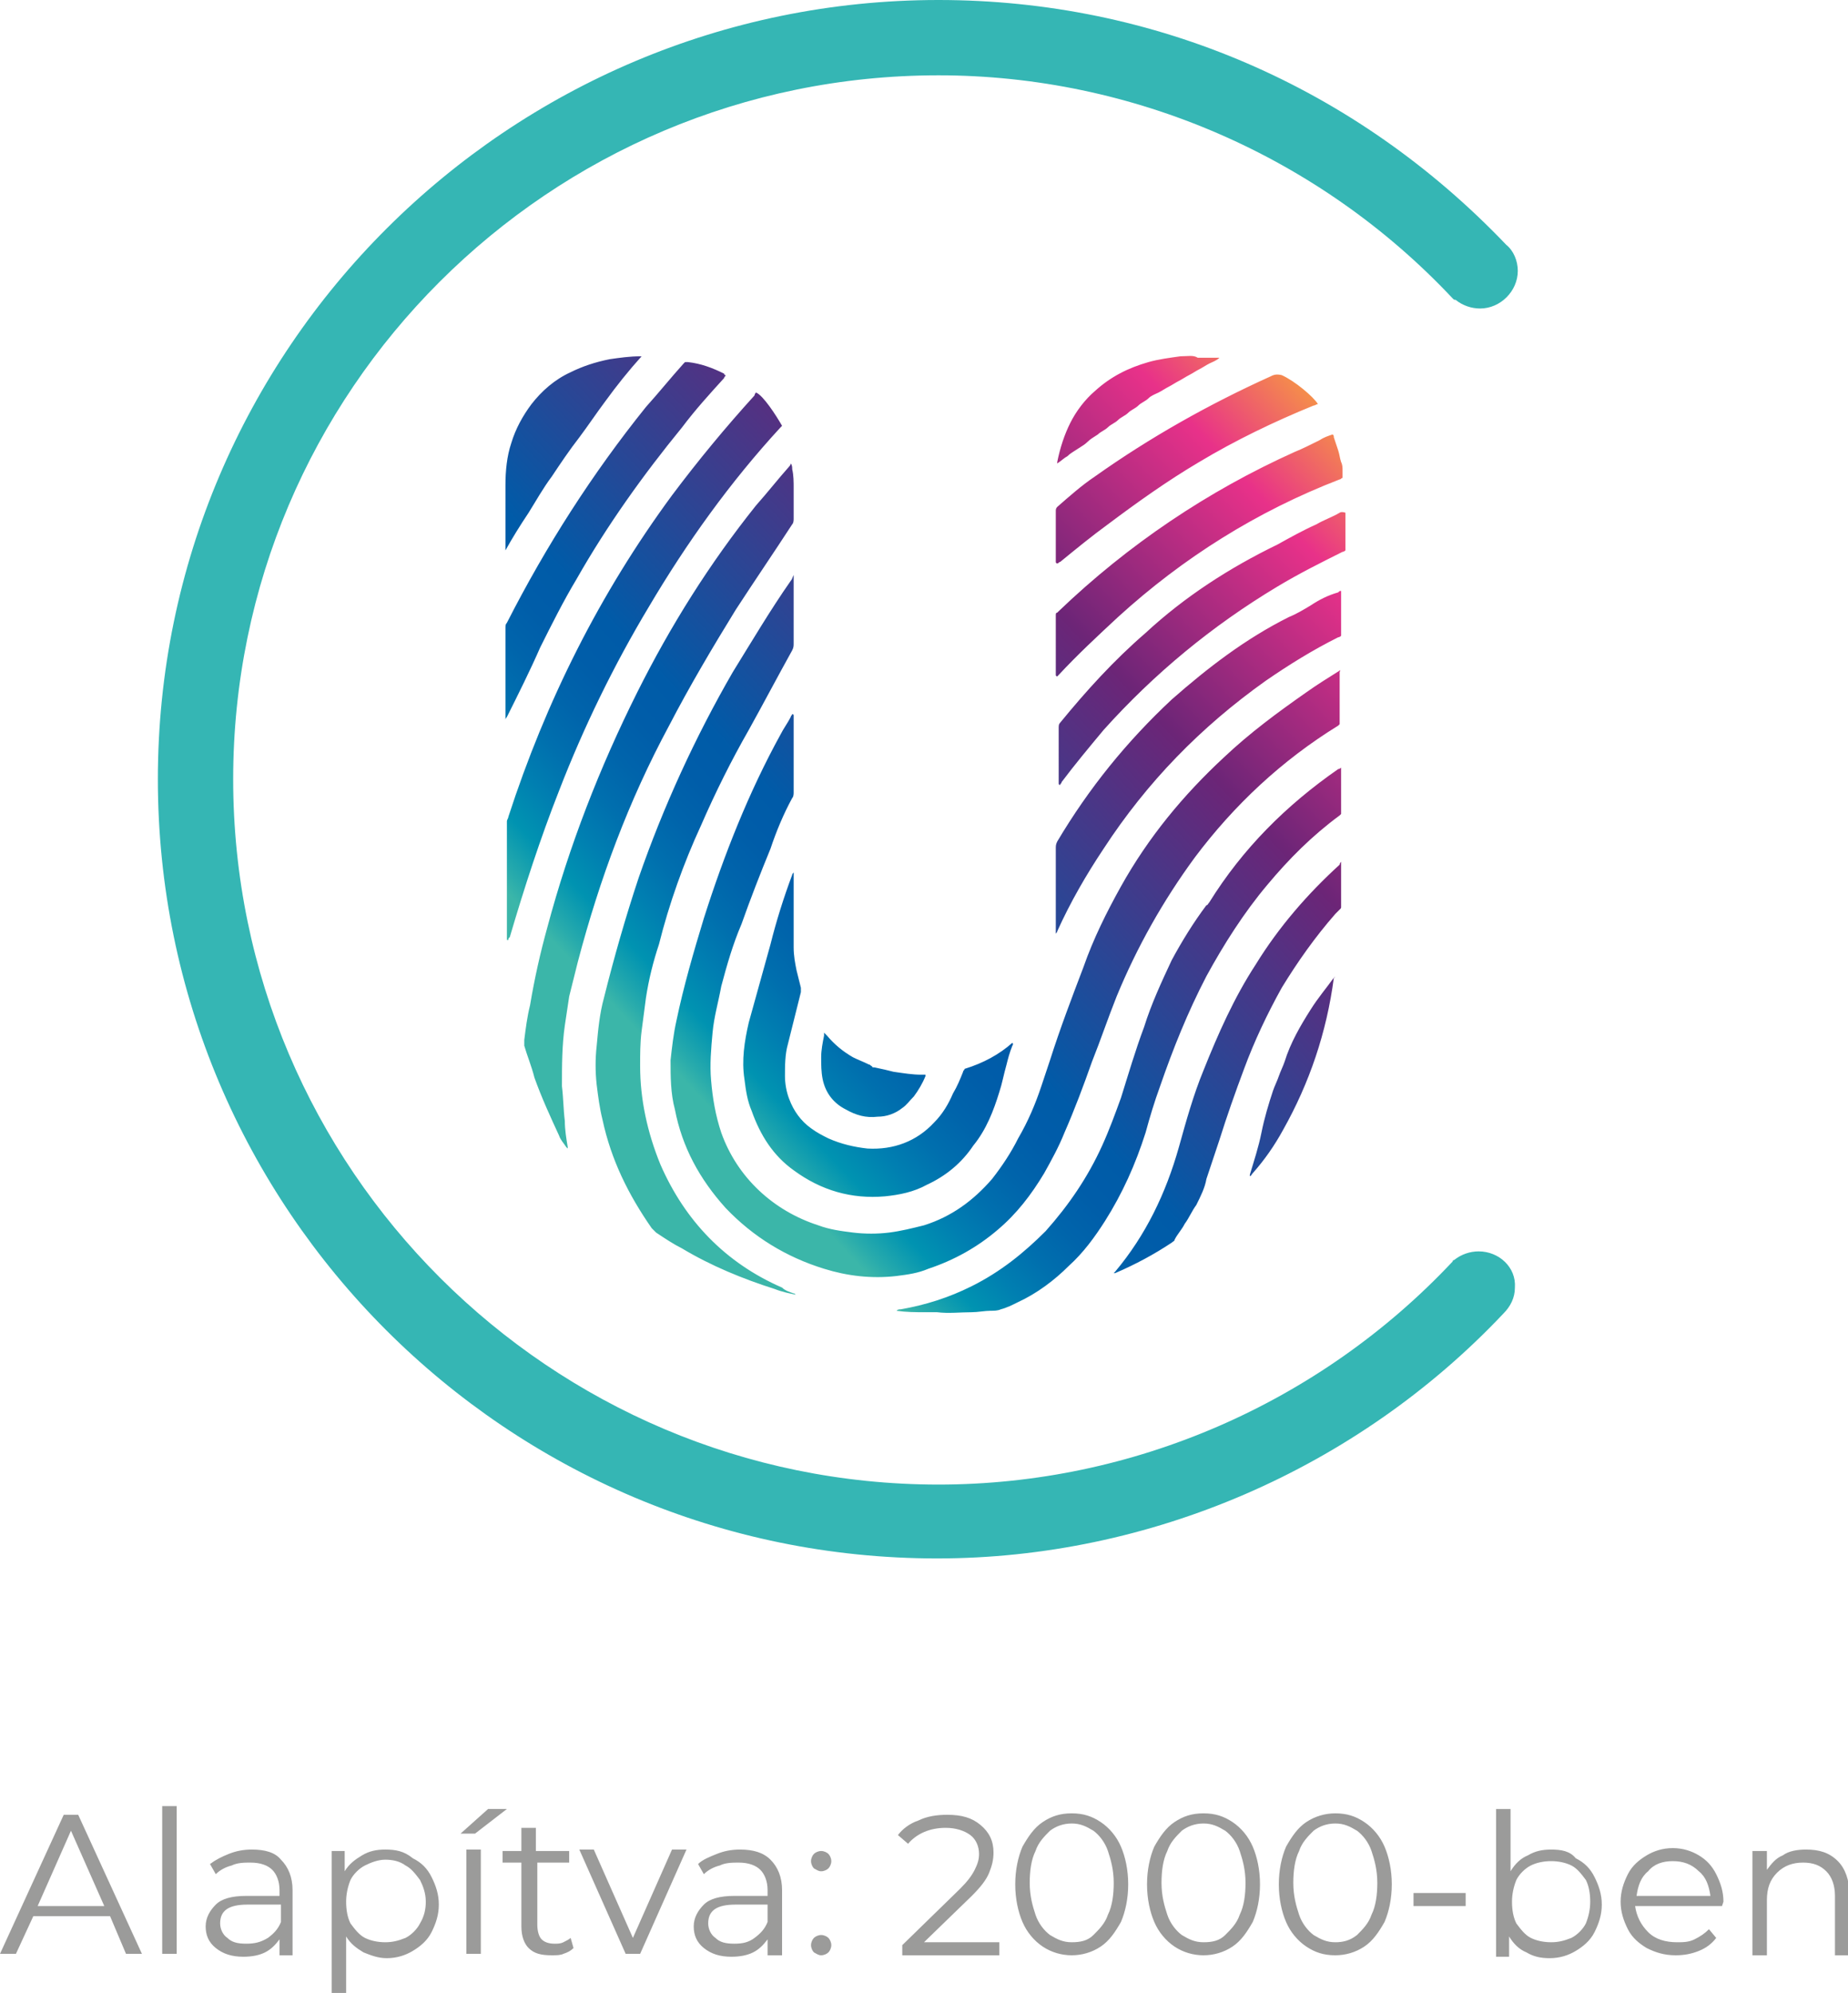 <svg xmlns="http://www.w3.org/2000/svg" xmlns:xlink="http://www.w3.org/1999/xlink" viewBox="0 0 127.6 137.6"><path d="M102.1 86.4c-.6 0-1.2.2-1.7.6-.1 0-.1.1-.1.1-9.2 9.8-22.1 15.4-35.5 15.4-26.8 0-48.7-21.8-48.7-48.7C16.1 27 37.9 5.2 64.8 5.2c13.4 0 26.3 5.6 35.5 15.4.1.1.1.1.2.1.5.4 1.1.6 1.7.6 1.4 0 2.6-1.2 2.6-2.6 0-.7-.3-1.4-.8-1.8C93.6 6 79.7 0 64.8 0 35.1 0 10.9 24.1 10.9 53.8c0 29.7 24.1 53.8 53.8 53.8 14.7 0 29-6.2 39.1-16.9.5-.5.8-1.1.8-1.8.1-1.4-1.1-2.5-2.5-2.5" fill="#35b6b4"/><defs><path id="a" d="M56.9 71.3v.2c-.1.5-.2 1-.2 1.5s0 1 .1 1.5c.2 1 .8 1.7 1.6 2.1.7.4 1.4.6 2.2.5.6 0 1.2-.2 1.7-.6.3-.2.5-.5.8-.8.3-.4.6-.9.8-1.4v-.1h-.2-.1c-.6 0-1.2-.1-1.9-.2-.4-.1-.8-.2-1.3-.3-.1 0-.2 0-.2-.1-.1 0-.1-.1-.2-.1-.4-.2-.7-.3-1.1-.5-.7-.4-1.3-.9-1.8-1.5l-.2-.2c.1 0 0 0 0 0m35.2-3.8c-.5.7-1.1 1.4-1.6 2.2-.7 1.1-1.4 2.3-1.8 3.6-.1.3-.3.7-.4 1-.1.3-.3.7-.4 1-.3.9-.6 1.9-.8 2.9-.2 1-.5 1.9-.8 2.9v.1c.1 0 .1-.1.2-.2.8-.9 1.5-1.9 2.1-3 1.8-3.2 3-6.7 3.5-10.5.1 0 .1-.1 0 0 0-.1 0-.1 0 0m-37.3-7.3c0 .1-.1.1-.1.2-.6 1.6-1.1 3.2-1.5 4.8l-1.5 5.4c-.3 1.3-.5 2.6-.3 3.9.1.8.2 1.5.5 2.2.6 1.7 1.5 3.1 2.9 4.1 1.9 1.4 4 2 6.3 1.8 1-.1 2-.3 2.9-.8 1.3-.6 2.4-1.5 3.2-2.7.9-1.1 1.4-2.4 1.8-3.7.2-.6.3-1.2.5-1.9.1-.4.2-.8.4-1.3 0 0 .1-.1 0-.2-.9.8-2 1.4-3.3 1.8 0 .1-.1.1-.1.2-.2.5-.4 1-.7 1.5-.3.7-.7 1.4-1.3 2-1.2 1.3-2.8 1.9-4.6 1.8-.9-.1-1.8-.3-2.7-.7-.4-.2-.8-.4-1.2-.7-.7-.5-1.2-1.2-1.5-2-.2-.5-.3-1.1-.3-1.6 0-.7 0-1.5.2-2.2l.9-3.6v-.3L55 67c-.1-.5-.2-1-.2-1.6v-1.5-3.7m37.7-.5c-2.2 2-4.2 4.3-5.8 6.9-1.5 2.3-2.6 4.8-3.6 7.3-.7 1.7-1.2 3.5-1.7 5.3-.9 3.2-2.3 6.1-4.4 8.6l-.1.1h.1c1.4-.6 2.7-1.3 3.9-2.1.1-.1.2-.1.2-.2.2-.4.5-.7.7-1.1.3-.4.5-.9.8-1.3.3-.6.6-1.2.7-1.8l.9-2.7c.5-1.6 1.1-3.3 1.7-4.9.7-1.9 1.6-3.8 2.6-5.6 1.1-1.8 2.3-3.5 3.7-5.1l.3-.3c.1-.1.1-.1.1-.2v-.1-2.9-.1s-.1.1-.1.2m-.1-6.6c-3.6 2.5-6.6 5.5-8.9 9.2-.1.1-.1.2-.2.2-.9 1.2-1.7 2.5-2.4 3.8-.7 1.5-1.4 3-1.9 4.6-.6 1.6-1.1 3.3-1.6 4.9-.4 1.1-.8 2.2-1.3 3.3-1 2.2-2.3 4.1-3.9 5.9-1.5 1.5-3.1 2.8-5.1 3.8-1.6.8-3.2 1.3-4.9 1.6-.1 0-.2 0-.3.1.7.1 1.3.1 2 .1h.8c.8.1 1.6 0 2.4 0 .4 0 .9-.1 1.3-.1.2 0 .5 0 .7-.1.4-.1.8-.3 1.2-.5 1.3-.6 2.5-1.5 3.5-2.5 1-.9 1.8-2 2.5-3.1 1.2-1.9 2.1-3.9 2.8-6.1.3-1.1.6-2.1 1-3.2.9-2.6 1.9-5.1 3.2-7.6 1.2-2.2 2.6-4.4 4.2-6.3 1.5-1.8 3.1-3.4 5-4.8l.1-.1V53s-.1.1-.2.1m.1-6.8c-.8.5-1.6 1-2.3 1.5-2 1.4-3.9 2.8-5.7 4.5-2.8 2.6-5.2 5.5-7.1 8.9-1 1.8-1.9 3.6-2.6 5.6-.8 2.1-1.6 4.2-2.3 6.4l-.6 1.8c-.4 1.2-.9 2.4-1.6 3.6-.5 1-1.1 1.9-1.8 2.8-1.3 1.5-2.8 2.6-4.7 3.2-.8.2-1.6.4-2.4.5-.8.1-1.7.1-2.5 0s-1.6-.2-2.4-.5c-3.1-1-5.6-3.3-6.7-6.4-.4-1.2-.6-2.4-.7-3.6-.1-1.1 0-2.2.1-3.3.1-1.1.4-2.1.6-3.2.4-1.5.8-2.9 1.4-4.3.6-1.7 1.3-3.5 2-5.2.4-1.2.9-2.4 1.5-3.5.1-.1.1-.3.1-.4v-5.1-.2s0-.1-.1-.1c0 .1-.1.1-.1.2-.2.4-.5.8-.7 1.2-2.2 4-3.9 8.3-5.3 12.7-.7 2.3-1.4 4.7-1.9 7.1-.2.9-.3 1.8-.4 2.7 0 1.1 0 2.3.3 3.4.5 2.6 1.7 4.8 3.5 6.8 1.9 2 4.2 3.4 6.8 4.2 1.6.5 3.3.7 5 .5.8-.1 1.5-.2 2.2-.5 1.8-.6 3.4-1.5 4.8-2.7 1.3-1.1 2.3-2.4 3.2-3.9.5-.9 1-1.8 1.4-2.8.7-1.6 1.3-3.2 1.9-4.9.6-1.5 1.1-3 1.7-4.5 1.4-3.4 3.2-6.6 5.4-9.6 2.7-3.6 6-6.7 9.9-9.1l.1-.1v-3.6c.1-.2 0-.1 0-.1m.1-5.5c-.1 0-.1 0-.2.1-.7.2-1.3.5-1.9.9-.5.3-1 .6-1.5.8-3 1.5-5.6 3.5-8.1 5.7-3.1 2.9-5.7 6.1-7.9 9.8-.1.2-.1.3-.1.5V64.5c0-.1.1-.1.1-.2.9-2 2-3.9 3.2-5.7 3-4.6 6.7-8.4 11.2-11.6 1.6-1.1 3.2-2.1 5-3 .1 0 .2-.1.2-.1v-3.1c.1 0 .1 0 0 0m-38-.7c-1.4 2-2.7 4.2-4 6.3-2.6 4.5-4.8 9.3-6.5 14.2-.9 2.7-1.7 5.5-2.4 8.3-.3 1.1-.4 2.2-.5 3.3-.1.9-.1 1.8 0 2.7.1.8.2 1.6.4 2.4.6 2.8 1.8 5.2 3.4 7.5l.3.3c.6.4 1.2.8 1.8 1.1 2 1.2 4.2 2.1 6.4 2.8.5.2 1 .3 1.5.4-.1 0-.1-.1-.2-.1-.3-.1-.6-.2-.8-.4-3.9-1.7-6.7-4.6-8.4-8.5-.9-2.2-1.4-4.5-1.4-6.8 0-.8 0-1.6.1-2.4.1-.8.2-1.5.3-2.3.2-1.3.5-2.5.9-3.7.7-2.8 1.7-5.6 2.9-8.2 1-2.3 2.1-4.5 3.3-6.6 1-1.8 2-3.7 3-5.5.1-.2.1-.3.1-.5v-1.8-2.7-.2c-.1.2-.1.3-.2.4m37.9-4.7c-.5.3-1.1.5-1.6.8-.9.4-1.8.9-2.7 1.4-3.3 1.6-6.4 3.6-9.1 6.1-2.2 1.9-4.1 4-5.9 6.2-.1.1-.1.2-.1.4V54.1s0 .1.1.1c0-.1.1-.1.1-.2.9-1.2 1.9-2.4 2.9-3.6 3.5-3.9 7.5-7.2 12-9.9 1.5-.9 2.9-1.6 4.5-2.4.1 0 .2-.1.2-.1v-2.6c-.3-.1-.4 0-.4 0m-38-3.2c-.8.9-1.5 1.8-2.3 2.7-3.2 4-5.9 8.3-8.2 12.9-2.6 5.2-4.7 10.6-6.2 16.2-.5 1.8-.9 3.6-1.2 5.4-.2.8-.3 1.6-.4 2.4v.4c.2.7.5 1.4.7 2.2.5 1.4 1.1 2.7 1.7 4 .1.3.3.5.5.8l.1.1v-.1c-.1-.6-.2-1.2-.2-1.8-.1-.8-.1-1.6-.2-2.4 0-1.4 0-2.8.2-4.2.1-.7.2-1.3.3-2l.6-2.4c1.5-5.7 3.5-11.1 6.3-16.3 1.4-2.7 3-5.4 4.6-8 1.3-2 2.6-3.9 3.9-5.9.1-.1.1-.3.1-.4v-2.1c0-.4 0-.9-.1-1.3 0-.1 0-.3-.1-.4 0 0 0 .1-.1.2M92 30c-.3.1-.6.2-.9.4-.6.3-1.2.6-1.7.8-6 2.7-11.5 6.4-16.3 11l-.1.1c-.1 0-.1.1-.1.2V46.6s0 .1.1.1l.1-.1c1.3-1.4 2.7-2.7 4.1-4 4.5-4.1 9.6-7.3 15.3-9.5.1 0 .1-.1.2-.1v-.5c0-.2 0-.4-.1-.6-.1-.3-.1-.5-.2-.8l-.3-.9c0-.2-.1-.2-.1-.2m-39.8-2.9s-.1.1-.1.2c-2 2.2-3.9 4.5-5.7 6.9-5 6.8-8.7 14.2-11.3 22.2 0 .1-.1.2-.1.3v8.2h.1c0-.1 0-.1.1-.2 1-3.4 2.1-6.8 3.4-10.1 1.7-4.4 3.8-8.7 6.2-12.7 2.6-4.4 5.6-8.6 9.1-12.4l.1-.1c-.4-.7-1.3-2.1-1.8-2.3M87.7 26c-4.2 1.9-8.3 4.2-12.1 6.9-.9.6-1.8 1.4-2.6 2.1-.1.1-.1.2-.1.3V38.8s0 .1.1.1.1-.1.2-.1c1.1-.9 2.2-1.8 3.3-2.6 2-1.5 4.1-3 6.3-4.3 2.5-1.5 5.2-2.8 7.9-3.9.1 0 .2-.1.3-.1-.3-.5-1.6-1.6-2.5-2-.4-.1-.6 0-.8.1m-40.5-.9c-.9 1-1.7 2-2.6 3-3.7 4.6-6.9 9.6-9.6 14.9-.1.1-.1.2-.1.4v6.3c0-.1.1-.2.1-.2.8-1.6 1.6-3.2 2.3-4.8.8-1.6 1.6-3.2 2.5-4.7 2.1-3.7 4.6-7.2 7.3-10.5.9-1.2 1.9-2.3 2.9-3.4 0-.1.1-.1.1-.2 0 0-.1 0-.1-.1-.8-.4-1.6-.7-2.5-.8h-.2l-.1.1m-3-.5c-.7 0-1.4.1-2.1.2-1 .2-1.9.5-2.7.9-1.1.5-2 1.3-2.7 2.2-.6.8-1.1 1.7-1.4 2.7-.3.9-.4 1.9-.4 2.9V38c.5-.9 1-1.7 1.6-2.6.5-.8 1-1.7 1.6-2.5.6-.9 1.2-1.8 1.9-2.7.6-.8 1.2-1.7 1.8-2.5.8-1.1 1.6-2.1 2.5-3.1h-.1zm37.3 0c-.7.1-1.5.2-2.2.4-1.4.4-2.6 1-3.7 2-.7.6-1.3 1.4-1.7 2.2-.4.8-.7 1.7-.9 2.7v.1c.3-.2.5-.4.7-.5.2-.2.4-.3.7-.5s.5-.3.7-.5c.2-.2.4-.3.7-.5.2-.2.5-.3.7-.5.2-.2.5-.3.7-.5.2-.2.5-.3.7-.5.2-.2.5-.3.7-.5.2-.2.5-.3.7-.5.2-.2.5-.3.7-.4.2-.1.5-.3.7-.4.2-.1.5-.3.7-.4.2-.1.5-.3.7-.4.2-.1.5-.3.7-.4.2-.1.5-.3.7-.4.2-.1.5-.2.7-.4h-1.5c-.3-.2-.7-.1-1.2-.1"/></defs><clipPath id="b"><use xlink:href="#a" overflow="visible"/></clipPath><linearGradient id="c" gradientUnits="userSpaceOnUse" x1="-67.697" y1="285.644" x2="-66.697" y2="285.644" gradientTransform="scale(66.876 -66.876) rotate(43.6 324.961 227.77)"><stop offset="0" stop-color="#3bb6a9"/><stop offset=".016" stop-color="#28abac"/><stop offset=".055" stop-color="#0093b1"/><stop offset=".096" stop-color="#007fb1"/><stop offset=".137" stop-color="#006fae"/><stop offset=".178" stop-color="#0064ab"/><stop offset=".22" stop-color="#005da9"/><stop offset=".266" stop-color="#005ba8"/><stop offset=".607" stop-color="#6c2577"/><stop offset=".837" stop-color="#e83189"/><stop offset="1" stop-color="#fbbb2c"/></linearGradient><path clip-path="url(#b)" fill="url(#c)" d="M1.9 56L65.2-4.3l60.5 63.5-63.3 60.3z"/><g><path d="M124.7 127.7c-.6 0-1.2.1-1.6.4-.5.2-.8.6-1.1 1v-1.3h-1v7.2h1v-3.8c0-.8.2-1.4.7-1.9.5-.5 1.1-.7 1.8-.7s1.2.2 1.6.6c.4.4.6 1 .6 1.7v4.1h1v-4.2c0-1-.3-1.8-.8-2.3-.6-.6-1.3-.8-2.2-.8m-9.2.8c.7 0 1.3.2 1.8.7.5.4.7 1 .8 1.7H113c.1-.7.3-1.3.8-1.7.4-.5 1-.7 1.7-.7m3.5 2.8c0-.7-.2-1.3-.5-1.9-.3-.6-.7-1-1.2-1.3-.5-.3-1.1-.5-1.8-.5s-1.3.2-1.8.5-1 .7-1.3 1.3c-.3.6-.5 1.2-.5 1.9s.2 1.3.5 1.9c.3.6.8 1 1.3 1.3.6.3 1.2.5 2 .5.6 0 1.1-.1 1.6-.3.5-.2.9-.5 1.2-.9l-.5-.6c-.3.3-.6.5-1 .7-.4.2-.8.2-1.2.2-.8 0-1.5-.2-2-.7-.5-.5-.8-1.1-.9-1.8h6l.1-.3zm-11.9 2.8c-.5 0-1-.1-1.4-.3-.4-.2-.7-.6-1-1-.2-.4-.3-.9-.3-1.5 0-.5.1-1 .3-1.5.2-.4.6-.8 1-1 .4-.2.9-.3 1.4-.3.5 0 1 .1 1.4.3.4.2.7.6 1 1 .2.4.3.9.3 1.5 0 .5-.1 1-.3 1.5-.2.4-.6.8-1 1-.5.2-.9.3-1.4.3m0-6.4c-.6 0-1.1.1-1.6.4-.5.2-.9.6-1.2 1.1v-4.3h-1v10.2h.9v-1.4c.3.5.7.9 1.2 1.1.5.3 1 .4 1.6.4.7 0 1.3-.2 1.8-.5s1-.7 1.3-1.3c.3-.6.5-1.2.5-1.9s-.2-1.3-.5-1.9c-.3-.6-.7-1-1.3-1.3-.4-.5-1-.6-1.7-.6m-9.5 3.9h3.6v-.9h-3.6v.9zm-5.4 2.5c-.6 0-1-.2-1.5-.5-.4-.3-.8-.8-1-1.4-.2-.6-.4-1.3-.4-2.2 0-.8.1-1.6.4-2.2.2-.6.6-1 1-1.4.4-.3.9-.5 1.5-.5s1 .2 1.5.5c.4.3.8.8 1 1.4.2.6.4 1.3.4 2.2 0 .8-.1 1.6-.4 2.2-.2.6-.6 1-1 1.4-.5.4-1 .5-1.5.5m0 .9c.7 0 1.4-.2 2-.6.6-.4 1-1 1.4-1.7.3-.7.5-1.6.5-2.6s-.2-1.9-.5-2.6c-.3-.7-.8-1.3-1.4-1.7-.6-.4-1.2-.6-2-.6-.7 0-1.4.2-2 .6-.6.4-1 1-1.4 1.7-.3.7-.5 1.6-.5 2.6s.2 1.9.5 2.6c.3.7.8 1.3 1.4 1.7s1.2.6 2 .6m-9.1-.9c-.6 0-1-.2-1.5-.5-.4-.3-.8-.8-1-1.4-.2-.6-.4-1.3-.4-2.2 0-.8.1-1.6.4-2.2.2-.6.6-1 1-1.4.4-.3.9-.5 1.5-.5s1 .2 1.5.5c.4.3.8.8 1 1.4.2.6.4 1.3.4 2.2 0 .8-.1 1.6-.4 2.2-.2.6-.6 1-1 1.4-.4.4-.9.5-1.5.5m0 .9c.7 0 1.4-.2 2-.6.6-.4 1-1 1.4-1.7.3-.7.5-1.6.5-2.6s-.2-1.9-.5-2.6c-.3-.7-.8-1.3-1.4-1.7-.6-.4-1.2-.6-2-.6s-1.4.2-2 .6c-.6.4-1 1-1.4 1.7-.3.7-.5 1.6-.5 2.6s.2 1.9.5 2.6c.3.7.8 1.3 1.4 1.7.6.4 1.3.6 2 .6m-9.1-.9c-.6 0-1-.2-1.5-.5-.4-.3-.8-.8-1-1.4-.2-.6-.4-1.3-.4-2.2 0-.8.1-1.6.4-2.2.2-.6.6-1 1-1.4.4-.3.9-.5 1.5-.5s1 .2 1.5.5c.4.3.8.8 1 1.4.2.6.4 1.3.4 2.2 0 .8-.1 1.6-.4 2.2-.2.6-.6 1-1 1.4-.4.4-.9.5-1.5.5m0 .9c.7 0 1.4-.2 2-.6.6-.4 1-1 1.4-1.7.3-.7.5-1.6.5-2.6s-.2-1.9-.5-2.6c-.3-.7-.8-1.3-1.4-1.7-.6-.4-1.2-.6-2-.6s-1.4.2-2 .6c-.6.4-1 1-1.4 1.7-.3.7-.5 1.6-.5 2.6s.2 1.9.5 2.6c.3.7.8 1.3 1.4 1.7.6.4 1.3.6 2 .6m-10.2-.9l3.3-3.2c.6-.6 1-1.1 1.2-1.6s.3-.9.3-1.4c0-.8-.3-1.4-.9-1.9-.6-.5-1.3-.7-2.3-.7-.7 0-1.4.1-2 .4-.6.2-1.1.6-1.4 1l.7.6c.6-.7 1.5-1.1 2.6-1.1.7 0 1.3.2 1.7.5.4.3.6.8.6 1.3 0 .4-.1.7-.3 1.1-.2.4-.5.8-1 1.3l-4 3.9v.7H69v-.9h-5.2zm-7.1.9c.2 0 .4-.1.5-.2.1-.1.2-.3.2-.5s-.1-.4-.2-.5c-.1-.1-.3-.2-.5-.2s-.4.1-.5.2c-.1.1-.2.3-.2.5s.1.4.2.5c.2.1.3.2.5.2m0-5.8c.2 0 .4-.1.5-.2.1-.1.2-.3.2-.5s-.1-.4-.2-.5c-.1-.1-.3-.2-.5-.2s-.4.1-.5.2c-.1.1-.2.3-.2.5s.1.4.2.5c.2.1.3.2.5.2m-6 5c-.6 0-1-.1-1.3-.4-.3-.2-.5-.6-.5-1 0-.9.6-1.3 1.9-1.3H53v1.2c-.2.5-.5.8-.9 1.1-.4.3-.8.4-1.4.4m.4-6.5c-.6 0-1.1.1-1.6.3s-1 .4-1.3.7l.4.7c.3-.3.7-.5 1.1-.6.4-.2.9-.2 1.3-.2.7 0 1.2.2 1.5.5.3.3.5.8.5 1.4v.4h-2.3c-1 0-1.7.2-2.1.6-.4.4-.7.9-.7 1.5s.2 1.1.7 1.5c.5.4 1.1.6 1.9.6.6 0 1.1-.1 1.5-.3.4-.2.7-.5 1-.9v1.1h1v-4.5c0-.9-.3-1.6-.8-2.1s-1.2-.7-2.1-.7m-4.7 0l-2.7 6.1-2.7-6.1h-1l3.2 7.2h1l3.2-7.2h-1zm-7 6.1c-.1.1-.3.2-.5.3-.2.1-.4.1-.6.1-.4 0-.7-.1-.9-.3-.2-.2-.3-.6-.3-1v-4.3h2.2v-.8H37v-1.6h-1v1.6h-1.3v.8H36v4.4c0 .7.2 1.2.5 1.5.4.4.9.5 1.6.5.3 0 .6 0 .8-.1.3-.1.5-.2.7-.4l-.2-.7zm-7.6-7.2h1l2.2-1.7h-1.3l-1.9 1.7zm.4 8.3h1v-7.2h-1v7.2zm-5.6-.8c-.5 0-1-.1-1.4-.3-.4-.2-.7-.6-1-1-.2-.4-.3-.9-.3-1.5 0-.5.1-1 .3-1.5.2-.4.6-.8 1-1 .4-.2.9-.4 1.4-.4.5 0 1 .1 1.4.4.4.2.7.6 1 1 .2.4.4.9.4 1.5 0 .5-.1 1-.4 1.5-.2.4-.6.8-1 1-.5.2-.9.3-1.4.3m0-6.4c-.6 0-1.1.1-1.6.4s-.9.6-1.2 1.1v-1.4h-.9v9.9h1v-4c.3.5.7.8 1.2 1.1.5.2 1 .4 1.6.4.7 0 1.3-.2 1.8-.5s1-.7 1.3-1.3c.3-.6.5-1.2.5-1.9s-.2-1.3-.5-1.9c-.3-.6-.7-1-1.3-1.3-.6-.5-1.2-.6-1.9-.6m-9.6 6.5c-.6 0-1-.1-1.3-.4-.3-.2-.5-.6-.5-1 0-.9.6-1.3 1.9-1.3h2.3v1.2c-.2.5-.5.8-.9 1.1-.5.3-.9.4-1.5.4m.4-6.5c-.6 0-1.1.1-1.6.3-.5.2-.9.4-1.3.7l.4.7c.3-.3.7-.5 1.1-.6.4-.2.9-.2 1.3-.2.7 0 1.2.2 1.5.5.3.3.5.8.5 1.4v.4H17c-1 0-1.7.2-2.1.6-.4.4-.7.9-.7 1.5s.2 1.1.7 1.5c.5.4 1.1.6 1.9.6.6 0 1.1-.1 1.5-.3.4-.2.7-.5 1-.9v1.1h.9v-4.5c0-.9-.3-1.6-.8-2.1-.4-.5-1.1-.7-2-.7m-6.2 7.2h1v-10.2h-1v10.2zm-8.6-3.3l2.3-5.2 2.3 5.2H2.6zm6.1 3.3h1.1l-4.4-9.6h-1L0 134.9h1.1l1.2-2.6h5.3l1.1 2.6z" fill="#9b9b9a"/></g></svg>